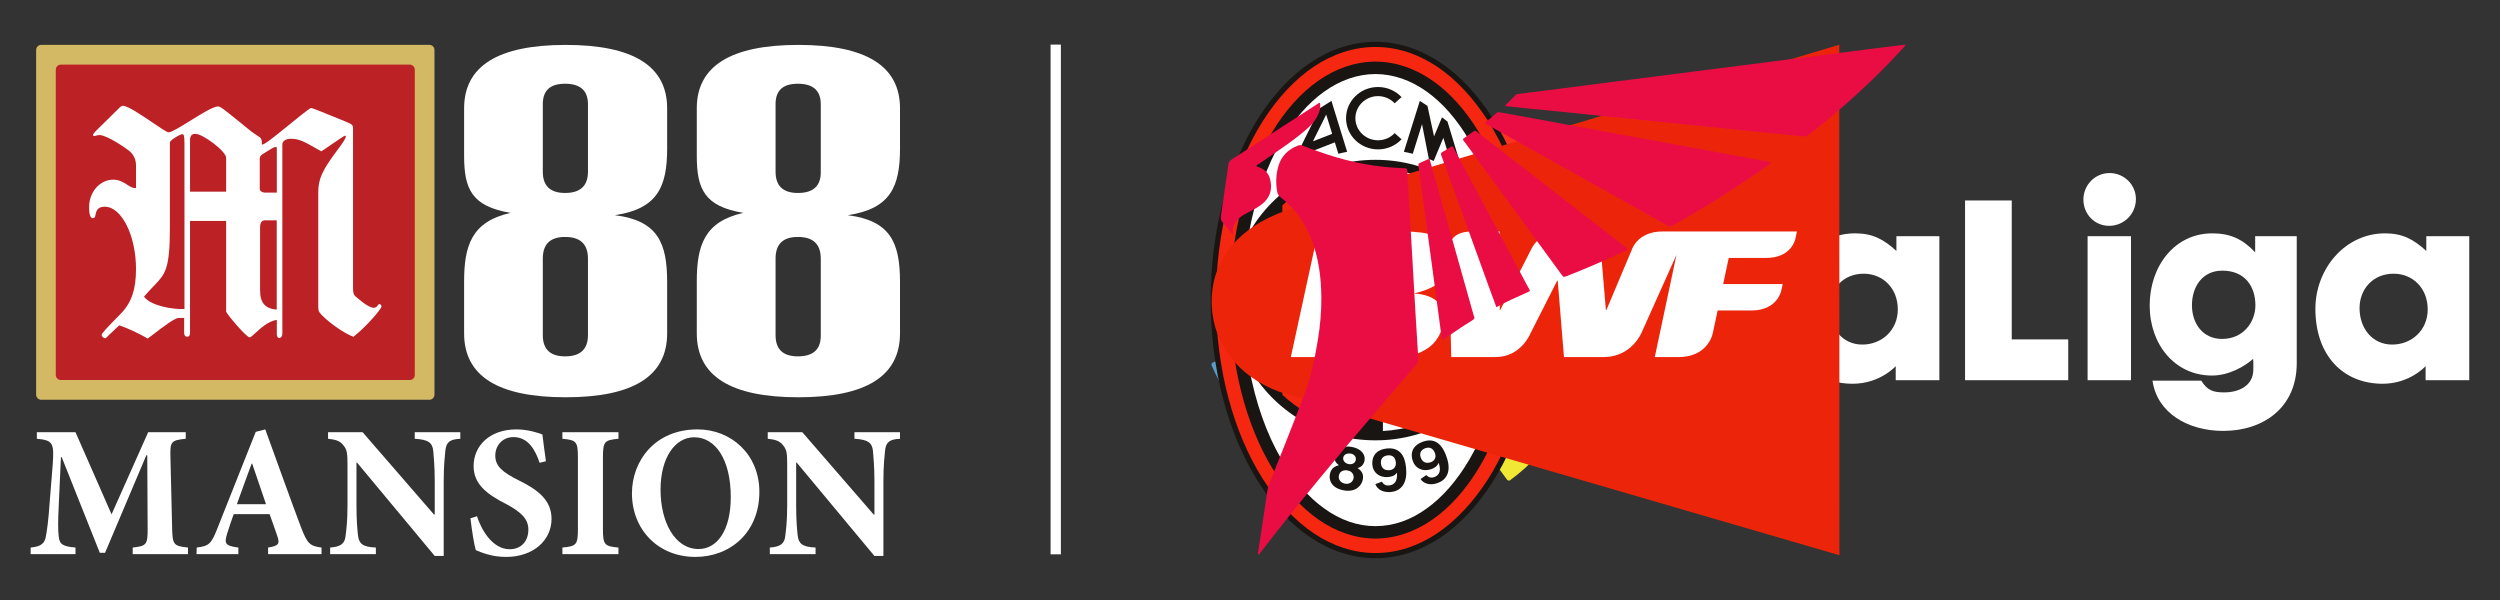 <svg xmlns="http://www.w3.org/2000/svg" xmlns:xlink="http://www.w3.org/1999/xlink" preserveAspectRatio="xMidYMid meet" width="200" height="48" viewBox="0 0 200 48" style="width:100%;height:100%"><rect x="0" y="0" width="200" height="48" fill="#333333" stroke="none"/><defs><animate repeatCount="indefinite" dur="16s" begin="0s" xlink:href="#_R_G_L_0_G_L_3_G" fill="freeze" attributeName="opacity" from="0" to="0" keyTimes="0;0.062;0.25;0.312;1" values="0;1;1;0;0" keySplines="0.167 0.167 0.833 0.833;0.167 0.167 0.833 0.833;0.167 0.167 0.833 0.833;0 0 0 0" calcMode="spline"/><animate repeatCount="indefinite" dur="16s" begin="0s" xlink:href="#_R_G_L_0_G_L_3_G_M" fill="freeze" attributeName="opacity" from="1" to="0" keyTimes="0;0.312;0.312;1" values="1;1;0;0" keySplines="0 0 0 0;0 0 0 0;0 0 0 0" calcMode="spline"/><animate repeatCount="indefinite" dur="16s" begin="0s" xlink:href="#_R_G_L_0_G_L_2_G" fill="freeze" attributeName="opacity" from="0" to="0" keyTimes="0;0.312;0.375;0.562;0.625;1" values="0;0;1;1;0;0" keySplines="0.167 0.167 0.833 0.833;0.167 0.167 0.833 0.833;0.167 0.167 0.833 0.833;0.167 0.167 0.833 0.833;0 0 0 0" calcMode="spline"/><animate repeatCount="indefinite" dur="16s" begin="0s" xlink:href="#_R_G_L_0_G_L_2_G_M" fill="freeze" attributeName="opacity" from="0" to="0" keyTimes="0;0.312;0.313;0.625;0.625;1" values="0;0;1;1;0;0" keySplines="0 0 0 0;0 0 0 0;0 0 0 0;0 0 0 0;0 0 0 0" calcMode="spline"/><animate repeatCount="indefinite" dur="16s" begin="0s" xlink:href="#_R_G_L_0_G_L_1_G" fill="freeze" attributeName="opacity" from="0" to="0" keyTimes="0;0.625;0.688;0.75;0.812;1" values="0;0;1;1;0;0" keySplines="0.167 0.167 0.833 0.833;0.167 0.167 0.833 0.833;0.167 0.167 0.833 0.833;0.167 0.167 0.833 0.833;0 0 0 0" calcMode="spline"/><animate repeatCount="indefinite" dur="16s" begin="0s" xlink:href="#_R_G_L_0_G_L_1_G_M" fill="freeze" attributeName="opacity" from="0" to="0" keyTimes="0;0.625;0.625;0.812;0.812;1" values="0;0;1;1;0;0" keySplines="0 0 0 0;0 0 0 0;0 0 0 0;0 0 0 0;0 0 0 0" calcMode="spline"/><animate repeatCount="indefinite" dur="16s" begin="0s" xlink:href="#_R_G_L_0_G_L_0_G" fill="freeze" attributeName="opacity" from="0" to="0" keyTimes="0;0.812;0.875;0.938;1" values="0;0;1;1;0" keySplines="0.167 0.167 0.833 0.833;0.167 0.167 0.833 0.833;0.167 0.167 0.833 0.833;0.167 0.167 0.833 0.833" calcMode="spline"/><animate repeatCount="indefinite" dur="16s" begin="0s" xlink:href="#_R_G_L_0_G_L_0_G_M" fill="freeze" attributeName="opacity" from="0" to="1" keyTimes="0;0.812;0.813;1" values="0;0;1;1" keySplines="0 0 0 0;0 0 0 0;0 0 0 0" calcMode="spline"/><animate attributeType="XML" attributeName="opacity" dur="16s" from="0" to="1" xlink:href="#time_group"/></defs><g id="_R_G"><g id="_R_G_L_0_G" transform=" translate(96.143, 24) scale(0.1, 0.1) translate(-1050, -240)"><g id="_R_G_L_0_G_L_5_G" transform=" translate(460.851, 240.715) scale(3.62, 3.62) translate(-140.814, -57.151)"><path id="_R_G_L_0_G_L_5_G_D_0_P_0" fill="#ffffff" fill-opacity="1" fill-rule="nonzero" d=" M173.86 38.21 C183.33,36.8 185.41,31.88 185.41,23.46 C185.41,23.46 185.41,14.59 185.41,14.59 C185.41,5.27 177.95,0.58 162.98,0.58 C148,0.58 140.54,5.27 140.54,14.59 C140.54,14.59 140.54,25.05 140.54,25.05 C140.54,32.39 142.17,36.24 150.81,37.7 C142.17,39.63 140.54,44.99 140.54,52.85 C140.54,52.85 140.54,64.32 140.54,64.32 C140.54,73.76 148,78.45 162.98,78.45 C177.95,78.45 185.41,73.76 185.41,64.32 C185.41,64.32 185.41,52.96 185.41,52.96 C185.41,44.32 183.33,39.4 173.86,38.21z  M162.86 33.3 C159.56,33.3 157.93,31.71 157.93,28.61 C157.93,28.61 157.93,13.69 157.93,13.69 C157.93,10.63 159.56,9.16 162.86,9.16 C166.23,9.16 167.91,10.69 167.91,13.69 C167.91,13.69 167.91,28.61 167.91,28.61 C167.91,31.71 166.23,33.3 162.86,33.3z  M162.86 69.41 C159.56,69.41 157.93,67.83 157.93,64.72 C157.93,64.72 157.93,47.82 157.93,47.82 C157.93,44.6 159.56,43.02 162.86,43.02 C166.23,43.02 167.91,44.6 167.91,47.82 C167.91,47.82 167.91,64.72 167.91,64.72 C167.91,67.83 166.23,69.41 162.86,69.41z "/><path id="_R_G_L_0_G_L_5_G_D_1_P_0" fill="#ffffff" fill-opacity="1" fill-rule="nonzero" d=" M225.31 38.21 C234.79,36.8 236.87,31.88 236.87,23.46 C236.87,23.46 236.87,14.59 236.87,14.59 C236.87,5.27 229.4,0.58 214.42,0.58 C199.43,0.58 191.96,5.27 191.96,14.59 C191.96,14.59 191.96,25.05 191.96,25.05 C191.96,32.39 193.59,36.24 202.24,37.7 C193.59,39.63 191.96,44.99 191.96,52.85 C191.96,52.85 191.96,64.32 191.96,64.32 C191.96,73.76 199.43,78.45 214.42,78.45 C229.4,78.45 236.87,73.76 236.87,64.32 C236.87,64.32 236.87,52.96 236.87,52.96 C236.87,44.32 234.79,39.4 225.31,38.21z  M214.31 33.3 C210.99,33.3 209.37,31.71 209.37,28.61 C209.37,28.61 209.37,13.69 209.37,13.69 C209.37,10.63 210.99,9.16 214.31,9.16 C217.67,9.16 219.36,10.69 219.36,13.69 C219.36,13.69 219.36,28.61 219.36,28.61 C219.41,31.71 217.73,33.3 214.31,33.3z  M214.31 69.41 C210.99,69.41 209.37,67.83 209.37,64.72 C209.37,64.72 209.37,47.82 209.37,47.82 C209.37,44.6 210.99,43.02 214.31,43.02 C217.67,43.02 219.36,44.6 219.36,47.82 C219.36,47.82 219.36,64.72 219.36,64.72 C219.41,67.83 217.73,69.41 214.31,69.41z "/><path id="_R_G_L_0_G_L_5_G_D_2_P_0" fill="#ffffff" fill-opacity="1" fill-rule="nonzero" d=" M79.52 113.11 C79.52,113.11 79.52,111.66 79.52,111.66 C76.3,111.32 76.09,111.03 76.01,107.22 C76.01,107.22 75.64,91.72 75.64,91.72 C75.55,88.28 75.72,87.95 79.02,87.62 C79.02,87.62 79.02,86.17 79.02,86.17 C79.02,86.17 70.72,86.17 70.72,86.17 C70.72,86.17 62.63,104.32 62.63,104.32 C62.63,104.32 54.66,86.17 54.66,86.17 C54.66,86.17 46.12,86.17 46.12,86.17 C46.12,86.17 46.12,87.62 46.12,87.62 C49.67,87.95 49.96,88.53 49.63,93.26 C49.63,93.26 48.97,101.42 48.97,101.42 C48.68,105.77 48.35,107.93 48.1,109.25 C47.85,110.7 47.07,111.45 44.75,111.66 C44.75,111.66 44.75,113.11 44.75,113.11 C44.75,113.11 54.66,113.11 54.66,113.11 C54.66,113.11 54.66,111.66 54.66,111.66 C51.94,111.41 51.11,111.03 50.95,109.17 C50.78,107.88 50.78,105.94 50.95,102.5 C50.95,102.5 51.44,91.68 51.44,91.68 C51.44,91.68 51.61,91.68 51.61,91.68 C51.61,91.68 60.03,112.82 60.03,112.82 C60.03,112.82 61.19,112.82 61.19,112.82 C61.19,112.82 70.31,91.27 70.31,91.27 C70.31,91.27 70.52,91.27 70.52,91.27 C70.52,91.27 70.6,107.22 70.6,107.22 C70.64,111.03 70.39,111.32 67.3,111.66 C67.3,111.66 67.3,113.11 67.3,113.11 C67.3,113.11 79.52,113.11 79.52,113.11z "/><path id="_R_G_L_0_G_L_5_G_D_3_P_0" fill="#ffffff" fill-opacity="1" fill-rule="nonzero" d=" M109.03 113.11 C109.03,113.11 109.03,111.66 109.03,111.66 C106.42,111.32 105.89,110.79 104.48,107.14 C101.8,100.01 99.24,92.8 96.6,85.55 C96.6,85.55 94.49,86.09 94.49,86.09 C94.49,86.09 86.03,107.39 86.03,107.39 C84.67,110.87 84.17,111.32 81.45,111.66 C81.45,111.66 81.4,113.11 81.4,113.11 C81.4,113.11 90.65,113.11 90.65,113.11 C90.65,113.11 90.65,111.66 90.65,111.66 C87.64,111.28 87.56,110.7 88.13,108.71 C88.63,107.06 89.17,105.56 89.62,104.28 C89.62,104.28 97.55,104.28 97.55,104.28 C98.17,105.98 98.79,107.72 99.2,108.96 C99.86,110.79 99.65,111.28 97.22,111.66 C97.22,111.66 97.22,113.11 97.22,113.11 C97.22,113.11 109.03,113.11 109.03,113.11z  M96.76 102.08 C96.76,102.08 90.32,102.08 90.32,102.08 C91.4,99.14 92.43,96.16 93.58,93.13 C93.58,93.13 93.71,93.13 93.71,93.13 C93.71,93.13 96.76,102.08 96.76,102.08z "/><path id="_R_G_L_0_G_L_5_G_D_4_P_0" fill="#ffffff" fill-opacity="1" fill-rule="nonzero" d=" M139.7 86.17 C139.7,86.17 129.63,86.17 129.63,86.17 C129.63,86.17 129.63,87.62 129.63,87.62 C132.65,87.79 133.51,88.49 133.72,90.27 C133.8,91.48 134.05,93.42 134.05,97.07 C134.05,97.07 134.05,104.36 134.05,104.36 C134.05,104.36 133.88,104.36 133.88,104.36 C133.88,104.36 118.11,86.17 118.11,86.17 C118.11,86.17 110.47,86.17 110.47,86.17 C110.47,86.17 110.47,87.62 110.47,87.62 C112.21,87.79 113.16,88.12 113.9,89.11 C114.68,90.07 114.77,90.85 114.77,93.55 C114.77,93.55 114.77,102.21 114.77,102.21 C114.77,105.85 114.52,107.68 114.35,109.05 C114.19,110.83 113.24,111.49 110.93,111.66 C110.93,111.66 110.93,113.11 110.93,113.11 C110.93,113.11 121.04,113.11 121.04,113.11 C121.04,113.11 121.04,111.66 121.04,111.66 C117.99,111.53 117.29,110.74 117.08,108.92 C116.96,107.68 116.75,105.85 116.75,102.21 C116.75,102.21 116.75,92.88 116.75,92.88 C116.75,92.88 116.87,92.88 116.87,92.88 C116.87,92.88 134.05,113.52 134.05,113.52 C134.05,113.52 136.03,113.52 136.03,113.52 C136.03,113.52 136.03,97.07 136.03,97.07 C136.03,93.42 136.28,91.48 136.4,90.19 C136.61,88.28 137.47,87.74 139.7,87.62 C139.7,87.62 139.7,86.17 139.7,86.17z "/><path id="_R_G_L_0_G_L_5_G_D_5_P_0" fill="#ffffff" fill-opacity="1" fill-rule="nonzero" d=" M158.62 92.59 C158.29,90.03 158,88.2 157.84,86.67 C157.1,86.38 154.74,85.55 152.1,85.55 C146.24,85.55 142.64,89.11 142.64,93.67 C142.64,97.65 145.58,99.89 149.83,102.04 C152.92,103.7 154.74,105.23 154.74,107.68 C154.74,110.29 153.13,112.03 150.61,112.03 C146.65,112.03 144.21,107.39 143.39,104.74 C143.39,104.74 141.94,105.19 141.94,105.19 C142.23,107.72 142.77,111.2 143.14,112.24 C143.72,112.48 144.5,112.82 145.66,113.15 C146.9,113.52 148.34,113.73 149.83,113.73 C155.86,113.73 159.86,110.04 159.86,105.32 C159.86,101.21 156.89,98.89 152.55,96.78 C148.92,94.96 147.43,93.63 147.43,91.35 C147.43,88.99 149.13,87.25 151.44,87.25 C154.82,87.25 156.35,90.31 157.22,92.93 C157.22,92.93 158.62,92.59 158.62,92.59z "/><path id="_R_G_L_0_G_L_5_G_D_6_P_0" fill="#ffffff" fill-opacity="1" fill-rule="nonzero" d=" M174.65 113.11 C174.65,113.11 174.65,111.66 174.65,111.66 C171.59,111.37 171.22,111.08 171.22,107.59 C171.22,107.59 171.22,91.72 171.22,91.72 C171.22,88.2 171.59,87.91 174.65,87.62 C174.65,87.62 174.65,86.17 174.65,86.17 C174.65,86.17 162.26,86.17 162.26,86.17 C162.26,86.17 162.26,87.62 162.26,87.62 C165.32,87.91 165.69,88.2 165.69,91.72 C165.69,91.72 165.69,107.59 165.69,107.59 C165.69,111.08 165.32,111.37 162.26,111.66 C162.26,111.66 162.26,113.11 162.26,113.11 C162.26,113.11 174.65,113.11 174.65,113.11z "/><path id="_R_G_L_0_G_L_5_G_D_7_P_0" fill="#ffffff" fill-opacity="1" fill-rule="nonzero" d=" M192.12 85.55 C182.67,85.55 177.63,92.55 177.63,99.68 C177.63,107.64 183.37,113.73 191.63,113.73 C199.39,113.73 205.79,108.3 205.79,99.35 C205.79,91.14 199.64,85.55 192.12,85.55z  M191.38 87.29 C196.13,87.29 199.47,92.26 199.47,100.51 C199.47,108.13 196.29,111.99 192.37,111.99 C187.08,111.99 183.95,105.98 183.95,98.89 C183.95,91.72 187.21,87.29 191.38,87.29z "/><path id="_R_G_L_0_G_L_5_G_D_8_P_0" fill="#ffffff" fill-opacity="1" fill-rule="nonzero" d=" M236.87 86.17 C236.87,86.17 226.8,86.17 226.8,86.17 C226.8,86.17 226.8,87.62 226.8,87.62 C229.81,87.79 230.68,88.49 230.89,90.27 C230.97,91.48 231.22,93.42 231.22,97.07 C231.22,97.07 231.22,104.36 231.22,104.36 C231.22,104.36 231.05,104.36 231.05,104.36 C231.05,104.36 215.28,86.17 215.28,86.17 C215.28,86.17 207.64,86.17 207.64,86.17 C207.64,86.17 207.64,87.62 207.64,87.62 C209.38,87.79 210.33,88.12 211.07,89.11 C211.85,90.07 211.94,90.85 211.94,93.55 C211.94,93.55 211.94,102.21 211.94,102.21 C211.94,105.85 211.69,107.68 211.52,109.05 C211.36,110.83 210.41,111.49 208.1,111.66 C208.1,111.66 208.1,113.11 208.1,113.11 C208.1,113.11 218.21,113.11 218.21,113.11 C218.21,113.11 218.21,111.66 218.21,111.66 C215.16,111.53 214.45,110.74 214.25,108.92 C214.12,107.68 213.92,105.85 213.92,102.21 C213.92,102.21 213.92,92.88 213.92,92.88 C213.92,92.88 214.04,92.88 214.04,92.88 C214.04,92.88 231.22,113.52 231.22,113.52 C231.22,113.52 233.2,113.52 233.2,113.52 C233.2,113.52 233.2,97.07 233.2,97.07 C233.2,93.42 233.45,91.48 233.57,90.19 C233.78,88.28 234.65,87.74 236.87,87.62 C236.87,87.62 236.87,86.17 236.87,86.17z "/><path id="_R_G_L_0_G_L_5_G_D_9_P_0" fill="#d4b965" fill-opacity="1" fill-rule="nonzero" d=" M45.96 1.7 C45.96,1.08 46.46,0.57 47.08,0.57 C47.08,0.57 132.87,0.57 132.87,0.57 C133.48,0.57 133.99,1.08 133.99,1.7 C133.99,1.7 133.99,77.87 133.99,77.87 C133.99,78.49 133.48,79 132.87,79 C132.87,79 47.08,79 47.08,79 C46.46,79 45.96,78.49 45.96,77.87 C45.96,77.87 45.96,1.7 45.96,1.7z "/><path id="_R_G_L_0_G_L_5_G_D_10_P_0" fill="#bc2126" fill-opacity="1" fill-rule="nonzero" d=" M50.3 6.06 C50.3,5.44 50.81,4.93 51.43,4.93 C51.43,4.93 128.52,4.93 128.52,4.93 C129.14,4.93 129.64,5.44 129.64,6.06 C129.64,6.06 129.64,73.52 129.64,73.52 C129.64,74.14 129.14,74.64 128.52,74.64 C128.52,74.64 51.43,74.64 51.43,74.64 C50.81,74.64 50.3,74.14 50.3,73.52 C50.3,73.52 50.3,6.06 50.3,6.06z "/><path id="_R_G_L_0_G_L_5_G_D_11_P_0" fill="#ffffff" fill-opacity="1" fill-rule="nonzero" d=" M79.97 39.48 C79.97,39.48 79.97,64.18 79.97,64.18 C79.97,64.72 79.83,65.06 79.35,65.06 C78.87,65.06 78.67,64.72 78.67,64.18 C78.67,64.18 78.67,60.92 78.67,60.92 C78.67,60.92 77.44,60.92 77.44,60.92 C76.57,60.92 73.73,63.1 71.93,64.49 C71.93,64.49 71.93,64.49 71.93,64.49 C71.36,64.93 70.88,65.29 70.62,65.47 C68.64,64.32 66.18,63.17 64.33,62.55 C64,62.86 63.7,63.14 63.43,63.39 C63.43,63.39 63.43,63.39 63.43,63.39 C63.43,63.39 63.43,63.39 63.43,63.39 C63.43,63.39 63.43,63.39 63.43,63.39 C62.85,63.92 62.4,64.34 62.09,64.66 C61.97,64.78 61.87,64.88 61.78,64.97 C61.51,65.26 61.36,65.41 61.21,65.41 C60.87,65.41 60.45,65.01 60.45,64.66 C60.45,64.32 61.21,63.51 64.69,59.95 C67.07,57.51 68.03,54.59 68.03,50.1 C68.03,42.68 64.83,36.34 61.14,36.34 C59.92,36.34 59.3,36.82 59.1,38.05 C59.04,38.67 58.76,38.87 58.48,38.87 C57.94,38.87 57.66,37.98 57.66,36.48 C57.66,33.08 60.05,30.36 62.99,30.36 C64.35,30.36 65.28,30.96 66.08,31.48 C66.76,31.92 67.34,32.3 68.03,32.21 C68.03,32.21 68.03,27.24 68.03,27.24 C68.03,25.95 67.55,24.86 66.59,24.04 C65.77,23.36 61.55,20.5 59.97,20.5 C59.67,20.5 59.45,20.57 59.25,20.62 C59.1,20.66 58.96,20.7 58.81,20.7 C58.61,20.7 58.53,20.64 58.53,20.5 C58.53,20.33 58.64,20.2 58.94,19.84 C58.94,19.84 58.94,19.84 58.94,19.84 C58.98,19.79 59.02,19.74 59.07,19.69 C59.07,19.69 64.46,14.38 64.46,14.38 C64.51,14.35 64.55,14.31 64.59,14.28 C64.78,14.14 64.91,14.04 65.14,14.04 C66.23,14.04 69.25,16.09 71.71,17.76 C73.42,18.92 74.87,19.9 75.23,19.9 C75.88,19.9 77.82,18.7 79.92,17.4 C82.39,15.86 85.09,14.18 86.16,14.18 C86.67,14.18 87.19,14.6 90.69,17.42 C90.69,17.42 90.71,17.43 90.71,17.43 C90.93,17.61 91.16,17.8 91.41,18 C91.58,18.13 91.79,18.31 92.03,18.51 C92.03,18.51 92.03,18.51 92.03,18.51 C92.76,19.12 93.76,19.95 94.69,20.52 C95.79,21.2 95.85,21.33 95.85,22.63 C96.53,22.49 97.29,21.95 101.58,18.47 C102.8,17.46 106.42,14.52 106.7,14.52 C107.04,14.52 110.04,15.75 114.49,17.58 C115.79,18.12 115.99,18.26 115.99,19.07 C115.99,19.07 115.99,54.26 115.99,54.26 C115.99,55.42 116.13,55.83 116.61,56.23 C118.65,58 119.89,58.68 120.57,58.68 C120.77,58.68 121.05,58.6 121.25,58.4 C121.59,57.92 121.67,57.86 121.87,57.86 C122.07,57.86 122.29,58.14 122.29,58.4 C122.29,58.82 119.22,62.61 116.08,65.08 C114.18,64.4 110.9,62.15 109.05,60.25 C108.43,59.57 108.31,59.43 108.31,58.28 C108.31,58.28 108.31,33.08 108.31,33.08 C108.31,30.16 109.25,28.18 112.68,23.63 C114.46,21.32 114.58,20.63 114.24,20.63 C114.07,20.63 112.53,21.69 111.13,22.65 C110.19,23.3 109.31,23.91 108.98,24.1 C108.83,24.02 108.68,23.93 108.54,23.85 C105.2,21.94 104.11,21.32 102.21,21.32 C101.13,21.32 100.37,21.86 100.37,22.55 C100.37,22.55 100.37,64.4 100.37,64.4 C100.37,64.94 100.09,65.35 99.69,65.35 C99.35,65.35 99.15,65.01 99.15,64.48 C99.15,64.48 99.15,61.34 99.15,61.34 C97.22,61.65 95.54,63.21 94.41,64.25 C93.82,64.81 93.38,65.21 93.14,65.21 C92.4,65.21 87.95,59.91 87.95,59.49 C87.95,59.49 87.95,39.48 87.95,39.48 C87.95,39.48 79.97,39.48 79.97,39.48z  M78.73 22.13 C78.73,20.76 78.59,20.3 78.33,20.3 C77.72,20.3 75.52,21.67 75.52,22.13 C75.52,22.13 75.52,40.97 75.52,40.97 C75.52,50.12 74.48,51.21 72.12,53.69 C72.07,53.73 72.03,53.78 71.98,53.83 C70.88,54.99 70.62,55.26 69.8,56.22 C71.24,58.19 76,59.08 78.74,58.94 C78.74,58.94 78.74,22.13 78.74,22.13 C78.74,22.13 78.73,22.13 78.73,22.13z  M87.95 33.02 C87.95,33.02 87.95,25.53 87.95,25.53 C87.95,24.1 82.83,20.23 81.13,20.23 C80.37,20.23 79.97,20.7 79.97,21.6 C79.97,21.6 79.97,33.02 79.97,33.02 C79.97,33.02 87.95,33.02 87.95,33.02z  M99.15 23.35 C99.15,23.21 99.08,23.15 98.87,23.15 C98.67,23.15 98.33,23.29 98.11,23.43 C98.11,23.43 96.55,24.38 96.55,24.38 C95.66,24.92 95.38,25.19 95.38,25.61 C95.38,25.61 95.38,32.41 95.38,32.41 C95.38,32.88 96,33.22 96.48,33.22 C96.48,33.22 99.15,33.22 99.15,33.22 C99.15,33.22 99.15,23.35 99.15,23.35z  M96.55 39.34 C95.8,39.34 95.45,39.9 95.45,40.91 C95.45,40.91 95.45,54.86 95.45,54.86 C95.45,57.59 96.61,58.88 99.13,59.08 C99.13,59.08 99.13,39.34 99.13,39.34 C99.13,39.34 96.55,39.34 96.55,39.34z "/></g><g id="_R_G_L_0_G_L_4_G" transform=" translate(555.124, 239.368) scale(2.747, 2.747) translate(-183.865, -74.861)"><path id="_R_G_L_0_G_L_4_G_D_0_P_0" fill="#ffffff" fill-opacity="1" fill-rule="nonzero" d=" M322.98 149.15 C322.98,149.15 319.98,149.15 319.98,149.15 C319.98,149.15 319.98,0.71 319.98,0.71 C319.98,0.71 322.98,0.71 322.98,0.71 C322.98,0.71 322.98,149.15 322.98,149.15z "/></g><g id="_R_G_L_0_G_L_3_G_M"><g id="_R_G_L_0_G_L_3_G" transform=" translate(1560.855, 240) scale(2.747, 2.747) translate(-544.127, -75)"><path id="_R_G_L_0_G_L_3_G_D_0_P_0" fill="#ffffff" fill-opacity="1" fill-rule="nonzero" d=" M417.78 56.32 C407.06,56.32 398.34,65.04 398.34,75.76 C398.34,86.48 407.06,95.2 417.78,95.2 C428.5,95.2 437.22,86.48 437.22,75.76 C437.22,65.04 428.5,56.32 417.78,56.32z "/><path id="_R_G_L_0_G_L_3_G_D_1_P_0" fill="#ffffff" fill-opacity="1" fill-rule="nonzero" d=" M525.92 98.36 C525.92,98.36 495.87,98.36 495.87,98.36 C495.87,98.36 495.87,46.02 495.87,46.02 C495.87,46.02 509.47,46.02 509.47,46.02 C509.47,46.02 509.47,86.47 509.47,86.47 C509.47,86.47 525.92,86.47 525.92,86.47 C525.92,86.47 525.92,98.36 525.92,98.36z "/><path id="_R_G_L_0_G_L_3_G_D_2_P_0" fill="#ffffff" fill-opacity="1" fill-rule="nonzero" d=" M550.93 67.34 C544.88,67.34 541.01,71.85 541.01,77.38 C541.01,83.19 544.68,87.98 550.53,87.98 C556.17,87.98 560.86,83.81 560.86,77.73 C560.86,71.58 556.51,67.34 550.93,67.34z  M528.16 77.59 C528.16,65.91 536.79,55.59 548.42,55.59 C553.51,55.59 556.71,57.3 560.45,60.71 C560.45,60.71 560.45,56.41 560.45,56.41 C560.45,56.41 572.96,56.41 572.96,56.41 C572.96,56.41 572.96,98.36 572.96,98.36 C572.96,98.36 560.25,98.36 560.25,98.36 C560.25,98.36 560.25,94.26 560.25,94.26 C560.25,94.26 555.69,99.39 547.74,99.39 C536.11,99.39 528.16,91.05 528.16,77.59z "/><path id="_R_G_L_0_G_L_3_G_D_3_P_0" fill="#ffffff" fill-opacity="1" fill-rule="nonzero" d=" M610.49 98.36 C610.49,98.36 580.44,98.36 580.44,98.36 C580.44,98.36 580.44,46.02 580.44,46.02 C580.44,46.02 594.04,46.02 594.04,46.02 C594.04,46.02 594.04,86.47 594.04,86.47 C594.04,86.47 610.49,86.47 610.49,86.47 C610.49,86.47 610.49,98.36 610.49,98.36z "/><path id="_R_G_L_0_G_L_3_G_D_4_P_0" fill="#ffffff" fill-opacity="1" fill-rule="nonzero" d=" M628.77 98.36 C628.77,98.36 616.13,98.36 616.13,98.36 C616.13,98.36 616.13,56.41 616.13,56.41 C616.13,56.41 628.77,56.41 628.77,56.41 C628.77,56.41 628.77,98.36 628.77,98.36z  M614.91 45.75 C614.91,41.51 618.3,38.03 622.52,38.03 C626.74,38.03 630.2,41.38 630.2,45.61 C630.2,49.92 626.74,53.4 622.38,53.4 C618.23,53.4 614.91,50.05 614.91,45.75z "/><path id="_R_G_L_0_G_L_3_G_D_5_P_0" fill="#ffffff" fill-opacity="1" fill-rule="nonzero" d=" M655.35 66.45 C649.44,66.45 646.52,71.3 646.52,76.5 C646.52,81.89 649.71,86.34 655.29,86.34 C661.61,86.34 665,81.28 665,76.57 C665,70.96 661.88,66.45 655.35,66.45z  M634.21 76.57 C634.21,65.22 641.42,55.59 652.43,55.59 C657.74,55.59 661.34,57.3 664.93,61.12 C664.93,61.12 664.93,56.41 664.93,56.41 C664.93,56.41 677.04,56.41 677.04,56.41 C677.04,56.41 677.04,93.38 677.04,93.38 C677.04,106.36 667.32,113.12 655.62,113.12 C645.36,113.12 636.38,107.93 635.03,98.5 C635.03,98.5 649.24,98.5 649.24,98.5 C651,101.37 652.76,101.91 655.9,101.91 C660.32,101.91 664.39,99.87 664.39,95.29 C664.39,94.19 664.46,93.24 664.33,92.15 C661.88,94.33 657.32,97 652.36,97 C641.56,97 634.21,87.98 634.21,76.57z "/><path id="_R_G_L_0_G_L_3_G_D_6_P_0" fill="#ffffff" fill-opacity="1" fill-rule="nonzero" d=" M705.26 67.34 C699.2,67.34 695.33,71.85 695.33,77.38 C695.33,83.19 699,87.98 704.84,87.98 C710.49,87.98 715.18,83.81 715.18,77.73 C715.18,71.58 710.83,67.34 705.26,67.34z  M682.47 77.59 C682.47,65.91 691.11,55.59 702.73,55.59 C707.84,55.59 711.03,57.3 714.77,60.71 C714.77,60.71 714.77,56.41 714.77,56.41 C714.77,56.41 727.28,56.41 727.28,56.41 C727.28,56.41 727.28,98.36 727.28,98.36 C727.28,98.36 714.57,98.36 714.57,98.36 C714.57,98.36 714.57,94.26 714.57,94.26 C714.57,94.26 710.01,99.39 702.06,99.39 C690.44,99.39 682.47,91.05 682.47,77.59z "/><path id="_R_G_L_0_G_L_3_G_D_7_P_0" fill="#922194" fill-opacity="1" fill-rule="nonzero" d=" M377.24 41.91 C377.13,42.12 377.14,42.38 377.28,42.58 C377.34,42.68 377.42,42.75 377.52,42.8 C377.52,42.8 397.84,54.61 397.84,54.61 C397.84,54.61 397.89,54.64 397.89,54.64 C398.1,54.75 398.37,54.74 398.58,54.59 C398.64,54.55 398.7,54.49 398.74,54.42 C398.76,54.39 398.78,54.36 398.8,54.33 C400.67,51.01 403.28,48.04 406.6,45.69 C409.93,43.33 413.61,41.85 417.38,41.19 C417.41,41.19 417.44,41.19 417.46,41.18 C417.54,41.16 417.62,41.13 417.69,41.08 C417.9,40.93 418,40.67 417.96,40.43 C417.96,40.43 417.95,40.39 417.95,40.39 C417.95,40.39 413.65,17.29 413.65,17.29 C413.65,17.29 413.65,17.25 413.65,17.25 C413.63,17.15 413.59,17.06 413.53,16.98 C413.38,16.79 413.15,16.7 412.92,16.72 C412.9,16.73 412.89,16.73 412.87,16.73 C405.69,18.03 398.59,20.9 392.24,25.39 C385.88,29.89 380.86,35.56 377.24,41.9 "/><path id="_R_G_L_0_G_L_3_G_D_8_P_0" fill="#4350a8" fill-opacity="1" fill-rule="nonzero" d=" M365.64 86.54 C365.73,86.76 365.94,86.91 366.19,86.94 C366.3,86.95 366.41,86.92 366.51,86.88 C366.51,86.88 388.44,78.43 388.44,78.43 C388.44,78.43 388.49,78.41 388.49,78.41 C388.71,78.32 388.87,78.1 388.89,77.84 C388.89,77.76 388.88,77.68 388.86,77.61 C388.85,77.57 388.83,77.54 388.81,77.51 C387.4,73.97 386.72,70.07 386.96,66.01 C387.21,61.94 388.37,58.14 390.21,54.79 C390.23,54.77 390.24,54.75 390.25,54.72 C390.29,54.65 390.31,54.57 390.31,54.48 C390.33,54.22 390.19,53.99 389.98,53.87 C389.98,53.87 389.94,53.84 389.94,53.84 C389.94,53.84 369.23,42.73 369.23,42.73 C369.23,42.73 369.2,42.71 369.2,42.71 C369.11,42.67 369.02,42.64 368.92,42.64 C368.67,42.63 368.46,42.76 368.34,42.95 C368.33,42.97 368.32,42.98 368.31,43 C368.31,43 368.31,43 368.31,43 C364.83,49.41 362.62,56.75 362.15,64.51 C361.68,72.28 362.95,79.75 365.64,86.54 "/><path id="_R_G_L_0_G_L_3_G_D_9_P_0" fill="#5b9bc9" fill-opacity="1" fill-rule="nonzero" d=" M393.51 123.22 C393.73,123.28 393.99,123.22 394.16,123.04 C394.23,122.95 394.29,122.85 394.32,122.75 C394.32,122.75 401.31,100.31 401.31,100.31 C401.31,100.31 401.32,100.26 401.32,100.26 C401.39,100.03 401.32,99.77 401.13,99.6 C401.06,99.54 401,99.5 400.92,99.47 C400.89,99.46 400.85,99.45 400.82,99.44 C397.17,98.36 393.69,96.47 390.66,93.76 C387.62,91.04 385.36,87.78 383.88,84.25 C383.87,84.22 383.86,84.2 383.85,84.17 C383.81,84.1 383.76,84.03 383.7,83.97 C383.5,83.79 383.24,83.76 383.01,83.85 C383.01,83.85 382.97,83.87 382.97,83.87 C382.97,83.87 361.4,93.2 361.4,93.2 C361.4,93.2 361.36,93.22 361.36,93.22 C361.28,93.26 361.2,93.31 361.14,93.39 C360.98,93.58 360.94,93.82 361.01,94.04 C361.02,94.06 361.03,94.07 361.04,94.09 C361.04,94.09 361.04,94.09 361.04,94.09 C363.9,100.8 368.28,107.09 374.07,112.28 C379.87,117.47 386.52,121.11 393.5,123.22 "/><path id="_R_G_L_0_G_L_3_G_D_10_P_0" fill="#19ae56" fill-opacity="1" fill-rule="nonzero" d=" M439.33 124.32 C439.52,124.18 439.63,123.94 439.59,123.69 C439.58,123.58 439.53,123.48 439.47,123.39 C439.47,123.39 426.37,103.88 426.37,103.88 C426.37,103.88 426.34,103.84 426.34,103.84 C426.2,103.64 425.96,103.53 425.7,103.57 C425.62,103.58 425.55,103.61 425.48,103.65 C425.45,103.67 425.42,103.69 425.39,103.71 C422.25,105.88 418.6,107.4 414.59,108.06 C410.57,108.73 406.61,108.44 402.93,107.38 C402.9,107.37 402.88,107.37 402.85,107.36 C402.77,107.35 402.68,107.34 402.6,107.35 C402.34,107.4 402.15,107.58 402.08,107.81 C402.08,107.81 402.06,107.86 402.06,107.86 C402.06,107.86 395.81,130.51 395.81,130.51 C395.81,130.51 395.81,130.55 395.81,130.55 C395.78,130.64 395.78,130.74 395.8,130.84 C395.84,131.08 396.01,131.26 396.23,131.34 C396.24,131.35 396.26,131.35 396.28,131.35 C396.28,131.35 396.28,131.35 396.28,131.35 C403.3,133.33 410.94,133.86 418.62,132.6 C426.3,131.34 433.3,128.44 439.33,124.32 "/><path id="_R_G_L_0_G_L_3_G_D_11_P_0" fill="#f0e832" fill-opacity="1" fill-rule="nonzero" d=" M469.17 89.31 C469.18,89.08 469.06,88.85 468.85,88.72 C468.74,88.67 468.64,88.64 468.53,88.63 C468.53,88.63 445.1,86.81 445.1,86.81 C445.1,86.81 445.05,86.8 445.05,86.8 C444.8,86.79 444.57,86.92 444.44,87.14 C444.4,87.21 444.38,87.29 444.37,87.37 C444.36,87.4 444.36,87.44 444.36,87.48 C444.11,91.28 443.05,95.09 441.08,98.65 C439.1,102.21 436.42,105.14 433.31,107.37 C433.29,107.38 433.26,107.4 433.25,107.42 C433.18,107.47 433.12,107.53 433.08,107.61 C432.95,107.84 432.98,108.11 433.12,108.3 C433.12,108.3 433.14,108.34 433.14,108.34 C433.14,108.34 447.04,127.3 447.04,127.3 C447.04,127.3 447.06,127.33 447.06,127.33 C447.12,127.41 447.19,127.47 447.28,127.51 C447.5,127.63 447.75,127.61 447.94,127.49 C447.96,127.48 447.97,127.47 447.99,127.45 C447.99,127.45 447.99,127.45 447.99,127.45 C453.89,123.17 459.05,117.5 462.82,110.7 C466.6,103.89 468.66,96.6 469.17,89.32 "/><path id="_R_G_L_0_G_L_3_G_D_12_P_0" fill="#fe8a22" fill-opacity="1" fill-rule="nonzero" d=" M460.31 44.1 C460.13,43.95 459.88,43.89 459.65,43.98 C459.54,44.02 459.45,44.09 459.38,44.17 C459.38,44.17 443.21,61.22 443.21,61.22 C443.21,61.22 443.17,61.26 443.17,61.26 C443.01,61.44 442.95,61.7 443.05,61.94 C443.09,62.02 443.13,62.09 443.18,62.14 C443.2,62.17 443.23,62.2 443.26,62.22 C446.06,64.81 448.35,68.03 449.87,71.8 C451.4,75.58 451.99,79.51 451.76,83.33 C451.76,83.35 451.76,83.38 451.76,83.41 C451.76,83.49 451.77,83.58 451.8,83.66 C451.9,83.9 452.13,84.05 452.37,84.07 C452.37,84.07 452.41,84.07 452.41,84.07 C452.41,84.07 475.89,85.2 475.89,85.2 C475.89,85.2 475.93,85.2 475.93,85.2 C476.02,85.21 476.12,85.19 476.21,85.15 C476.43,85.06 476.58,84.85 476.6,84.62 C476.61,84.6 476.61,84.58 476.61,84.57 C476.99,77.28 475.84,69.71 472.93,62.5 C470.02,55.28 465.65,49.08 460.31,44.1 "/><path id="_R_G_L_0_G_L_3_G_D_13_P_0" fill="#ff3220" fill-opacity="1" fill-rule="nonzero" d=" M419.22 23.08 C419,23.13 418.8,23.29 418.72,23.53 C418.69,23.64 418.68,23.75 418.7,23.86 C418.7,23.86 422.14,47.11 422.14,47.11 C422.14,47.11 422.15,47.16 422.15,47.16 C422.19,47.4 422.36,47.6 422.61,47.67 C422.69,47.7 422.77,47.7 422.85,47.7 C422.88,47.69 422.92,47.69 422.96,47.68 C426.72,47.07 430.67,47.26 434.58,48.39 C438.49,49.53 441.95,51.49 444.81,54.02 C444.83,54.04 444.85,54.06 444.87,54.07 C444.94,54.13 445.01,54.17 445.1,54.19 C445.35,54.27 445.6,54.18 445.77,54 C445.77,54 445.8,53.97 445.8,53.97 C445.8,53.97 461.18,36.2 461.18,36.2 C461.18,36.2 461.21,36.17 461.21,36.17 C461.27,36.1 461.31,36.01 461.34,35.91 C461.4,35.68 461.32,35.44 461.16,35.28 C461.15,35.26 461.13,35.25 461.12,35.24 C461.12,35.24 461.12,35.24 461.12,35.24 C455.63,30.44 448.96,26.67 441.49,24.51 C434.01,22.35 426.44,21.95 419.23,23.08 "/><path id="_R_G_L_0_G_L_3_G_D_14_P_0" fill="#050304" fill-opacity="1" fill-rule="nonzero" d=" M431.91 86.72 C432.2,85.93 432.29,85.01 432.39,84.29 C432.01,84.66 431.58,85.02 431.13,85.35 C429.79,86.32 428.35,86.95 426.96,87.25 C426.96,87.25 423.2,83.15 423.2,83.15 C423.2,83.15 423.15,83.18 423.15,83.18 C423.15,83.18 425.87,88.01 425.87,88.01 C425.16,89.26 424.11,90.45 422.75,91.44 C422.29,91.76 421.83,92.06 421.35,92.31 C422.06,92.44 422.96,92.63 423.8,92.6 C421.92,93.27 419.9,93.64 417.78,93.64 C415.67,93.64 413.64,93.27 411.76,92.6 C412.6,92.63 413.51,92.44 414.21,92.31 C413.74,92.06 413.27,91.76 412.82,91.44 C411.46,90.45 410.41,89.26 409.7,88.01 C409.7,88.01 412.42,83.18 412.42,83.18 C412.42,83.18 412.37,83.14 412.37,83.14 C412.37,83.14 408.61,87.25 408.61,87.25 C407.22,86.95 405.78,86.32 404.44,85.35 C403.98,85.02 403.56,84.66 403.18,84.29 C403.28,85.01 403.37,85.93 403.67,86.73 C401.31,83.7 399.9,79.9 399.9,75.76 C399.9,75.56 399.91,75.37 399.92,75.17 C400.13,76.01 400.62,76.84 400.97,77.5 C401.06,76.97 401.2,76.44 401.37,75.9 C401.89,74.3 402.71,72.92 403.68,71.86 C403.68,71.86 409.06,72.95 409.06,72.95 C409.06,72.95 409.08,72.89 409.08,72.89 C409.08,72.89 404.05,70.59 404.05,70.59 C403.91,69.18 404.06,67.62 404.57,66.05 C404.74,65.52 404.95,65.01 405.19,64.53 C404.5,64.86 403.58,65.25 402.91,65.83 C405.25,62.33 408.8,59.7 412.96,58.54 C412.18,59 411.5,59.76 410.96,60.33 C411.5,60.26 412.04,60.22 412.61,60.22 C414.28,60.22 415.83,60.56 417.13,61.15 C417.13,61.15 417.76,66.59 417.76,66.59 C417.76,66.59 417.82,66.59 417.82,66.59 C417.82,66.59 418.45,61.15 418.45,61.15 C419.75,60.56 421.3,60.22 422.96,60.22 C423.52,60.22 424.08,60.26 424.61,60.33 C424.07,59.77 423.4,59 422.62,58.55 C426.77,59.71 430.31,62.33 432.65,65.83 C431.98,65.25 431.07,64.86 430.38,64.53 C430.62,65.01 430.82,65.52 431,66.05 C431.51,67.62 431.66,69.19 431.51,70.6 C431.51,70.6 426.5,72.89 426.5,72.89 C426.5,72.89 426.52,72.95 426.52,72.95 C426.52,72.95 431.89,71.86 431.89,71.86 C432.86,72.92 433.68,74.3 434.2,75.9 C434.37,76.44 434.5,76.97 434.6,77.5 C434.95,76.85 435.43,76.03 435.65,75.19 C435.66,75.38 435.66,75.57 435.66,75.76 C435.66,79.89 434.26,83.69 431.91,86.72z  M417.78 56.31 C407.06,56.31 398.34,65.04 398.34,75.76 C398.34,86.48 407.06,95.2 417.78,95.2 C428.5,95.2 437.22,86.48 437.22,75.76 C437.22,65.04 428.5,56.31 417.78,56.31z "/><path id="_R_G_L_0_G_L_3_G_D_15_P_0" fill="#050304" fill-opacity="1" fill-rule="nonzero" d=" M409.93 73.2 C409.93,73.2 412.93,82.44 412.93,82.44 C412.93,82.44 422.65,82.44 422.65,82.44 C422.65,82.44 425.65,73.2 425.65,73.2 C425.65,73.2 417.79,67.49 417.79,67.49 C417.79,67.49 409.93,73.2 409.93,73.2z "/></g></g><g id="_R_G_L_0_G_L_2_G_M"><g id="_R_G_L_0_G_L_2_G" transform=" translate(1189.208, 240) scale(0.73, 0.73) translate(-181, -283)"><path id="_R_G_L_0_G_L_2_G_D_0_P_0" fill="#191513" fill-opacity="1" fill-rule="nonzero" d=" M308.82 83.46 C276.31,32.18 231.19,0.35 180.65,0 C79.56,0.52 0,127.58 0,283.08 C0,360.74 19.93,431.43 52.46,482.69 C84.99,533.96 130.1,565.81 180.65,566 C231.19,565.81 276.31,533.96 308.82,482.69 C341.36,431.43 361.29,360.74 361.29,283.08 C361.29,205.4 341.36,134.72 308.82,83.46z "/><path id="_R_G_L_0_G_L_2_G_D_1_P_0" fill="#f62711" fill-opacity="1" fill-rule="nonzero" d=" M341.63 174.85 C332.7,141.46 319.76,111.48 303.84,86.46 C287.76,61.4 268.87,41.14 248.06,27.17 C227.25,13.39 204.61,5.72 180.65,5.72 C156.69,5.72 134.04,13.39 113.23,27.17 C92.42,41.14 73.54,61.4 57.45,86.46 C41.53,111.48 28.59,141.46 19.67,174.85 C10.75,208.06 5.85,244.68 5.85,283.17 C5.85,359.82 25.63,429.48 57.45,479.55 C73.54,504.6 92.42,524.85 113.23,538.82 C134.04,552.63 156.69,560.28 180.65,560.28 C204.61,560.28 227.25,552.63 248.06,538.82 C268.87,524.85 287.76,504.6 303.84,479.55 C335.67,429.48 355.44,359.82 355.44,283.17 C355.44,244.68 350.54,208.06 341.63,174.85z "/><path id="_R_G_L_0_G_L_2_G_D_2_P_0" fill="#191513" fill-opacity="1" fill-rule="nonzero" d=" M180.65 544.45 C91.28,543.92 21.42,426.42 21.42,283.17 C21.42,139.76 91.28,22.23 180.65,21.73 C270.01,22.23 339.87,139.76 339.87,283.17 C339.87,426.42 270.01,543.92 180.65,544.45z "/><path id="_R_G_L_0_G_L_2_G_D_3_P_0" fill="#ffffff" fill-opacity="1" fill-rule="nonzero" d=" M180.65 129.37 C240.63,129.37 292.64,161.91 319.41,209.76 C312.23,170.78 299.82,135.84 283.2,107.57 C256.8,62.77 220.52,35.55 180.65,35.37 C140.77,35.55 104.49,62.77 78.1,107.57 C61.47,135.84 49.06,170.78 41.89,209.76 C68.65,161.91 120.66,129.37 180.65,129.37z "/><path id="_R_G_L_0_G_L_2_G_D_4_P_0" fill="#ffffff" fill-opacity="1" fill-rule="nonzero" d=" M180.65 436.8 C120.66,436.8 68.82,404.28 42.07,356.42 C49.06,395.41 61.47,430.32 78.1,458.45 C91.38,480.74 106.94,498.98 124.43,511.4 C141.74,524 160.72,530.82 180.65,530.82 C200.58,530.82 219.55,524 236.86,511.4 C254.35,498.98 269.91,480.74 283.2,458.45 C299.82,430.32 312.23,395.41 319.23,356.42 C292.47,404.28 240.63,436.8 180.65,436.8z "/><path id="_R_G_L_0_G_L_2_G_D_5_P_0" fill="#191513" fill-opacity="1" fill-rule="nonzero" d=" M233.04 438.11 C223.27,441.38 217.8,448.82 221.64,459.69 C224.23,467.09 232.01,471.62 241.58,468.45 C244.92,467.29 248.56,465.28 249.73,461.51 C249.73,461.51 249.92,461.61 249.92,461.61 C253.13,470.94 249.92,474.76 246.06,476.69 C242.24,478.49 238.73,477.57 236.45,474.89 C236.45,474.89 236.42,474.85 236.42,474.85 C236.42,474.85 229.99,479.18 229.99,479.18 C233.72,484.62 240.7,486.28 248.41,483.69 C257.43,480.68 264.59,472.08 258.57,455.01 C256.4,448.76 250.32,432.34 233.04,438.11z  M241.23 460.8 C237.5,462.02 232.49,462.04 230.16,455.43 C227.95,449.12 232.95,446.13 235.46,445.36 C240.55,443.68 244.06,445.93 245.86,450.92 C247.7,456.2 244.65,459.63 241.23,460.8z "/><path id="_R_G_L_0_G_L_2_G_D_6_P_0" fill="#191513" fill-opacity="1" fill-rule="nonzero" d=" M183.44 117.94 C193.65,117.94 202.87,113.68 209.24,106.87 C209.24,106.87 201.68,100.13 201.68,100.13 C197.16,104.93 190.67,107.96 183.44,107.96 C169.74,107.96 158.63,97.16 158.63,83.82 C158.63,70.39 169.74,59.57 183.44,59.57 C190.67,59.57 197.16,62.62 201.68,67.41 C201.68,67.41 209.22,60.64 209.22,60.64 C202.81,53.86 193.65,49.59 183.44,49.59 C164.09,49.59 148.4,64.9 148.4,83.82 C148.4,102.64 164.09,117.94 183.44,117.94z "/><path id="_R_G_L_0_G_L_2_G_D_7_P_0" fill="#191513" fill-opacity="1" fill-rule="nonzero" d=" M231.66 90.3 C231.66,90.3 239.14,128.42 239.14,128.42 C240.92,129.16 242.66,129.85 244.43,130.66 C244.43,130.66 255.04,105.27 255.04,105.27 C255.04,105.27 266.15,142.01 266.15,142.01 C270.49,144.74 274.76,147.75 278.82,150.91 C278.82,150.91 259.54,87.44 259.54,87.44 C259.54,87.44 253.53,82.81 253.53,82.81 C253.53,82.81 244.83,103.74 244.83,103.74 C244.83,103.74 237.6,70.24 237.6,70.24 C237.6,70.24 229.24,64.81 229.24,64.81 C229.24,64.81 211.78,120.59 211.78,120.59 C215.05,121.22 218.29,121.93 221.51,122.76 C221.51,122.76 231.66,90.3 231.66,90.3z "/><path id="_R_G_L_0_G_L_2_G_D_8_P_0" fill="#191513" fill-opacity="1" fill-rule="nonzero" d=" M105.66 122.02 C105.66,122.02 136.1,110.23 136.1,110.23 C136.1,110.23 139.97,122.75 139.97,122.75 C143.12,121.92 146.36,121.22 149.6,120.59 C149.6,120.59 132.38,64.81 132.38,64.81 C132.38,64.81 119.78,72.7 119.78,72.7 C119.78,72.7 80.08,152.85 80.08,152.85 C85.07,148.83 90.38,145.09 95.85,141.64 C95.85,141.64 105.66,122.02 105.66,122.02z  M126.65 79.79 C126.65,79.79 133.2,100.91 133.2,100.91 C133.2,100.91 112.09,109.08 112.09,109.08 C112.09,109.08 126.65,79.79 126.65,79.79z "/><path id="_R_G_L_0_G_L_2_G_D_9_P_0" fill="#191513" fill-opacity="1" fill-rule="nonzero" d=" M193.71 445.64 C183.44,446.51 176.28,452.39 177.25,463.85 C177.94,471.55 184.34,477.88 194.42,477.02 C197.97,476.76 201.95,475.66 204.06,472.35 C204.06,472.35 204.21,472.45 204.21,472.45 C204.96,482.27 200.85,485.23 196.66,486.07 C192.51,486.99 189.35,485.29 187.82,482.13 C187.82,482.13 187.82,482.06 187.82,482.06 C187.82,482.06 180.5,484.77 180.5,484.77 C182.71,490.8 189.12,494.08 197.21,493.45 C206.67,492.68 215.78,486.07 214.25,468.09 C213.74,461.49 211.94,444.19 193.71,445.64z  M196.02 469.51 C192.07,469.86 187.19,468.74 186.58,461.74 C186.05,455.02 191.63,453.39 194.31,453.22 C199.6,452.78 202.5,455.76 202.96,461.08 C203.44,466.65 199.6,469.27 196.02,469.51z "/><path id="_R_G_L_0_G_L_2_G_D_10_P_0" fill="#191513" fill-opacity="1" fill-rule="nonzero" d=" M154.41 443.96 C145.33,442.36 137.38,445.93 135.99,453.88 C135.2,458.15 136.85,461.45 140.63,464.02 C132.15,465.87 131.06,472.04 130.64,474.36 C129.48,480.72 132.71,489.29 146.09,491.66 C159.83,493.99 165.69,485.56 166.78,479.71 C167.83,473.71 165.59,470.31 161,467.19 C165.53,466.03 167.96,462.88 168.68,458.89 C169.81,452.47 165.13,445.82 154.41,443.96z  M156.63 478.38 C156.05,481.59 152.81,485.29 147.48,484.32 C142.81,483.53 139.69,479.98 140.51,475.45 C141.4,470.47 146.13,469.05 149.87,469.76 C155.57,470.65 157.25,475.1 156.63,478.38z  M159.09 458.24 C158.48,461.53 155.36,463.54 151.32,462.85 C146.91,462.04 144.8,458.6 145.27,455.91 C145.89,452.45 149.14,450.58 153.75,451.35 C157.02,451.94 159.72,454.69 159.09,458.24z "/><path id="_R_G_L_0_G_L_2_G_D_11_P_0" fill="#191513" fill-opacity="1" fill-rule="nonzero" d=" M105.02 439.42 C105.02,439.42 103.63,438.95 103.63,438.95 C103.63,438.95 101.64,444.48 101.64,444.48 C101.64,444.48 101.71,444.5 101.71,444.5 C101.71,444.5 100.73,447.18 100.73,447.18 C100.73,447.18 102.64,447.87 102.64,447.87 C107.68,449.63 111.12,449.63 113.42,448.7 C113.42,448.7 103.04,478.38 103.04,478.38 C103.04,478.38 112.94,481.65 112.94,481.65 C112.94,481.65 128.22,438.05 128.22,438.05 C128.22,438.05 119.23,435 119.23,435 C118.53,437.02 112.52,441.87 105.02,439.42z "/><path id="_R_G_L_0_G_L_2_G_D_12_P_0" fill="#ffffff" fill-opacity="1" fill-rule="nonzero" d=" M279.19 304.98 C279.19,304.98 279.19,390.31 279.19,390.31 C304.02,368.67 321.34,338.7 326.59,304.98 C326.59,304.98 279.19,304.98 279.19,304.98z "/><path id="_R_G_L_0_G_L_2_G_D_13_P_0" fill="#ffffff" fill-opacity="1" fill-rule="nonzero" d=" M188.79 426.59 C201.03,425.9 212.91,423.69 224.1,420.45 C224.1,420.45 224.1,304.98 224.1,304.98 C224.1,304.98 188.79,304.98 188.79,304.98 C188.79,304.98 188.79,426.59 188.79,426.59z "/><path id="_R_G_L_0_G_L_2_G_D_14_P_0" fill="#ffffff" fill-opacity="1" fill-rule="nonzero" d=" M325.89 256.43 C319.78,224.65 303.07,196.61 279.19,176.02 C279.19,176.02 279.19,256.43 279.19,256.43 C279.19,256.43 325.89,256.43 325.89,256.43z "/><path id="_R_G_L_0_G_L_2_G_D_15_P_0" fill="#ffffff" fill-opacity="1" fill-rule="nonzero" d=" M188.79 256.43 C188.79,256.43 224.1,256.43 224.1,256.43 C224.1,256.43 224.1,145.72 224.1,145.72 C212.73,142.5 201.03,140.28 188.79,139.6 C188.79,139.6 188.79,256.43 188.79,256.43z "/><path id="_R_G_L_0_G_L_2_G_D_16_P_0" fill="#ffffff" fill-opacity="1" fill-rule="nonzero" d=" M279.19 175.87 C279.19,175.87 279.02,175.87 279.02,175.87 C279.08,175.92 279.13,175.97 279.19,176.02 C279.19,176.02 279.19,175.87 279.19,175.87z "/><path id="_R_G_L_0_G_L_2_G_D_17_P_0" fill="#f62711" fill-opacity="1" fill-rule="nonzero" d=" M50.97 352.14 C50.97,352.14 50.97,214.01 50.97,214.01 C39.61,234.64 32.97,258.14 32.97,283.17 C32.97,308.04 39.61,331.54 50.97,352.14z "/><path id="_R_G_L_0_G_L_2_G_D_18_P_0" fill="#f62711" fill-opacity="1" fill-rule="nonzero" d=" M231.81 148.28 C231.81,148.28 231.81,264.09 231.81,264.09 C231.81,264.09 188.77,264.09 188.77,264.09 C188.77,264.09 188.77,297.31 188.77,297.31 C188.77,297.31 231.81,297.49 231.81,297.49 C231.81,297.49 231.81,417.9 231.81,417.9 C246.12,412.8 259.43,405.45 271.33,396.44 C271.33,396.44 271.33,297.49 271.33,297.49 C271.33,297.49 327.8,297.49 327.8,297.49 C328.33,292.7 328.5,287.95 328.5,283.17 C328.5,276.71 327.97,270.23 327.1,264.09 C327.1,264.09 271.33,264.09 271.33,264.09 C271.33,264.09 271.33,169.73 271.33,169.73 C259.43,160.71 246.12,153.39 231.81,148.28z "/><path id="_R_G_L_0_G_L_2_G_D_19_P_0" fill="#f62711" fill-opacity="1" fill-rule="nonzero" d=" M133.69 419.43 C142.61,422.33 151.71,424.37 161.32,425.73 C161.32,425.73 161.32,140.44 161.32,140.44 C151.71,141.63 142.61,143.86 133.69,146.76 C133.69,146.76 133.69,419.43 133.69,419.43z "/><path id="_R_G_L_0_G_L_2_G_D_20_P_0" fill="#f62711" fill-opacity="1" fill-rule="nonzero" d=" M78.61 386.89 C87.01,394.73 96.1,401.36 106.06,407.18 C106.06,407.18 106.06,159.01 106.06,159.01 C96.1,164.63 87.01,171.43 78.61,179.28 C78.61,179.28 78.61,386.89 78.61,386.89z "/></g></g><g id="_R_G_L_0_G_L_1_G_M"><g id="_R_G_L_0_G_L_1_G" transform=" translate(1309.001, 240) scale(4, 4) translate(-353.162, -104.453)"><path id="_R_G_L_0_G_L_1_G_D_0_P_0" fill="#ec250a" fill-opacity="1" fill-rule="nonzero" d=" M415.91 53.4 C415.91,53.4 307.07,85.98 307.07,85.98 C297.46,88.77 290.37,95.11 290.39,104.81 C290.41,113.93 296.84,120.8 305.46,123.31 C305.46,123.31 305.46,123.31 305.47,123.32 C307.03,123.77 415.94,155.5 415.94,155.5 C415.94,155.5 415.91,53.4 415.91,53.4z "/><path id="_R_G_L_0_G_L_1_G_D_1_P_0" fill="#ffffff" fill-opacity="1" fill-rule="nonzero" d=" M327.72 98.16 C327.37,99.83 326.15,100.91 323.09,100.91 C323.09,100.91 319.96,100.91 319.96,100.91 C319.96,100.91 321.15,95.41 321.15,95.41 C321.15,95.41 324.24,95.41 324.24,95.41 C327.55,95.41 328.1,96.38 327.72,98.16z  M326.5 108.39 C326.05,110.48 324.52,111.42 320.87,111.42 C320.87,111.42 317.73,111.42 317.73,111.42 C317.73,111.42 319.02,105.37 319.02,105.37 C319.02,105.37 322.16,105.37 322.16,105.37 C325.81,105.37 326.92,106.3 326.5,108.39z  M380.51 90.75 C375.7,90.75 374.51,94.18 374.51,94.18 C374.51,94.18 369.34,106.44 369.34,106.44 C369.34,106.44 369.23,106.44 369.23,106.44 C369.23,106.44 367.91,90.75 367.91,90.75 C367.91,90.75 359.78,90.75 359.78,90.75 C355.88,90.75 354.3,94.3 354.3,94.3 C354.3,94.3 348.11,106.44 348.11,106.44 C348.11,106.44 348.01,106.44 348.01,106.44 C348.01,106.44 347.98,90.75 347.98,90.75 C347.98,90.75 342.46,90.75 342.46,90.75 C338.81,90.75 338.01,92.72 337.85,93.84 C336.8,91.82 333.89,90.75 328.69,90.75 C328.69,90.75 315.61,90.75 315.61,90.75 C311.37,90.75 310.99,93.91 310.99,93.91 C310.99,93.91 306.22,115.87 306.22,115.87 C306.22,115.87 324.73,115.87 324.73,115.87 C330.16,115.87 331.89,115.32 333.85,113.92 C335.17,112.98 336.24,111.35 336.66,109.4 C337.57,105.09 334.5,103.38 331.02,103.17 C331.02,103.17 331.02,103.1 331.02,103.1 C334.2,102.37 336.9,100.98 337.91,98.15 C337.91,98.15 338.3,115.87 338.3,115.87 C338.3,115.87 347.14,115.87 347.14,115.87 C352.21,115.87 354.08,111.26 354.08,111.26 C354.08,111.26 359.49,100.6 359.49,100.6 C359.49,100.6 359.6,100.6 359.6,100.6 C359.6,100.6 360.85,115.87 360.85,115.87 C360.85,115.87 368.74,115.87 368.74,115.87 C374.45,115.87 376.4,110.91 376.4,110.91 C376.4,110.91 383.35,95.42 383.35,95.42 C383.35,95.42 379.01,115.87 379.01,115.87 C379.01,115.87 383.73,115.87 383.73,115.87 C389.82,115.87 390.63,111.01 390.63,111.01 C390.63,111.01 391.58,106.55 391.58,106.55 C391.58,106.55 398.35,106.55 398.35,106.55 C403.56,106.55 404.31,102.58 404.31,102.58 C404.31,102.58 404.59,101.26 404.59,101.26 C404.59,101.26 392.69,101.26 392.69,101.26 C392.69,101.26 393.8,96.04 393.8,96.04 C393.8,96.04 401.28,96.04 401.28,96.04 C406.39,96.04 407.12,92.26 407.12,92.26 C407.12,92.26 407.44,90.75 407.44,90.75 C407.44,90.75 380.51,90.75 380.51,90.75z "/></g></g><g id="_R_G_L_0_G_L_0_G_M"><g id="_R_G_L_0_G_L_0_G" transform=" translate(1339.137, 239.599) scale(4.8, 4.8) translate(-255.07, -42.5)"><path id="_R_G_L_0_G_L_0_G_D_0_P_0" fill="#ea0d44" fill-opacity="1" fill-rule="nonzero" d=" M204.21 84.73 C204.5,82.83 204.79,80.94 205.07,79.05 C205.32,77.44 205.56,75.83 205.79,74.21 C205.83,73.88 205.93,73.57 206.06,73.26 C208,68.37 209.98,63.5 211.83,58.57 C212.95,55.57 213.66,52.47 214.17,49.31 C214.56,46.94 214.78,44.54 214.76,42.14 C214.73,38.75 214.3,35.43 213.01,32.26 C211.9,29.53 210.24,27.21 207.9,25.4 C207.62,25.18 207.48,24.92 207.41,24.58 C207.14,23.13 207.19,21.68 207.6,20.26 C208.1,18.58 209.23,17.48 210.85,16.85 C211.14,16.74 211.38,16.75 211.67,16.87 C215.45,18.33 219.3,19.58 223.33,20.15 C224.87,20.37 226.43,20.52 227.99,20.6 C228.17,20.6 228.34,20.6 228.52,20.62 C229.07,20.66 229.07,20.66 229.1,21.19 C229.33,25.28 229.56,29.38 229.8,33.46 C230.02,37.29 230.24,41.11 230.46,44.95 C230.6,47.48 230.76,50 230.93,52.53 C230.95,52.88 230.81,53.11 230.6,53.35 C228.53,55.75 226.46,58.16 224.39,60.56 C217.52,68.55 210.79,76.64 204.36,85 C204.11,85.02 204.19,84.86 204.22,84.73 C204.22,84.73 204.21,84.73 204.21,84.73z "/><path id="_R_G_L_0_G_L_0_G_D_1_P_0" fill="#ea0d44" fill-opacity="1" fill-rule="nonzero" d=" M312.14 0 C311.96,0.37 311.72,0.58 311.52,0.8 C306.97,5.8 301.96,10.3 296.68,14.52 C295.55,15.42 295.55,15.39 294.12,15.23 C292.19,15.01 290.26,14.84 288.34,14.64 C285.93,14.39 283.52,14.14 281.11,13.9 C279.22,13.7 277.34,13.52 275.46,13.33 C273,13.08 270.55,12.83 268.1,12.57 C266.21,12.38 264.33,12.19 262.44,12 C260.01,11.76 257.58,11.5 255.15,11.25 C253.22,11.06 251.29,10.87 249.36,10.68 C248.05,10.54 246.75,10.4 245.33,10.26 C246,9.58 246.58,8.98 247.19,8.37 C247.33,8.23 247.56,8.24 247.75,8.22 C249.95,7.93 252.16,7.66 254.37,7.38 C256.97,7.05 259.57,6.72 262.16,6.38 C264.76,6.05 267.37,5.72 269.96,5.39 C272.56,5.06 275.15,4.72 277.75,4.39 C279.98,4.1 282.21,3.83 284.43,3.54 C287.01,3.2 289.58,2.88 292.17,2.55 C294.39,2.26 296.62,1.98 298.85,1.69 C301.51,1.35 304.18,1 306.84,0.67 C308.58,0.45 310.33,0.23 312.13,0.01 C312.13,0.01 312.14,0 312.14,0z "/><path id="_R_G_L_0_G_L_0_G_D_2_P_0" fill="#ea0d44" fill-opacity="1" fill-rule="nonzero" d=" M242.04 13.06 C242.7,12.5 243.37,11.93 244.03,11.36 C244.22,11.2 244.41,11.29 244.59,11.32 C246.17,11.6 247.76,11.89 249.34,12.18 C253.56,12.95 257.78,13.74 262,14.51 C266.42,15.32 270.83,16.13 275.25,16.94 C279.71,17.76 284.17,18.58 288.63,19.4 C288.99,19.47 289.34,19.55 289.72,19.63 C289.62,19.89 289.42,19.97 289.27,20.08 C284.15,23.72 278.83,27.05 273.37,30.15 C273.02,30.34 272.76,30.35 272.41,30.15 C262.44,24.56 252.46,18.99 242.49,13.4 C242.35,13.32 242.17,13.27 242.04,13.06 C242.04,13.06 242.04,13.06 242.04,13.06z "/><path id="_R_G_L_0_G_L_0_G_D_3_P_0" fill="#ea0d44" fill-opacity="1" fill-rule="nonzero" d=" M265.83 34.15 C263.35,35.38 260.85,36.48 258.33,37.52 C257.45,37.88 256.58,38.23 255.7,38.58 C255.13,38.8 255.13,38.8 254.78,38.33 C253.41,36.44 252.03,34.56 250.64,32.67 C246.68,27.25 242.72,21.83 238.75,16.4 C238.6,16.21 238.43,16.04 238.34,15.76 C238.93,15.33 239.54,14.9 240.14,14.46 C240.39,14.26 240.55,14.44 240.71,14.57 C241.87,15.47 243.04,16.38 244.21,17.28 C251.24,22.74 258.27,28.19 265.31,33.64 C265.48,33.78 265.68,33.87 265.82,34.14 C265.82,34.14 265.83,34.15 265.83,34.15z "/><path id="_R_G_L_0_G_L_0_G_D_4_P_0" fill="#ea0d44" fill-opacity="1" fill-rule="nonzero" d=" M243.93 43.78 C243.43,42.41 242.96,41.13 242.49,39.86 C239.95,32.84 237.41,25.83 234.87,18.81 C234.84,18.72 234.82,18.64 234.78,18.56 C234.61,18.25 234.67,18.05 235,17.88 C235.34,17.7 235.68,17.47 236.01,17.26 C236.69,16.85 236.6,16.82 236.95,17.5 C237.79,19.06 238.61,20.6 239.44,22.16 C242.7,28.25 245.96,34.36 249.22,40.45 C249.58,41.12 249.7,41.05 248.88,41.4 C247.23,42.13 245.58,42.87 243.92,43.78 C243.92,43.78 243.93,43.78 243.93,43.78z "/><path id="_R_G_L_0_G_L_0_G_D_5_P_0" fill="#ea0d44" fill-opacity="1" fill-rule="nonzero" d=" M232.78 19.03 C233.14,20.31 233.5,21.54 233.84,22.76 C235.93,30.17 238.02,37.59 240.11,45.01 C240.15,45.11 240.17,45.23 240.21,45.32 C240.35,45.63 240.22,45.79 239.95,45.95 C238.71,46.71 237.5,47.51 236.31,48.34 C235.86,48.65 235.41,48.96 234.93,49.29 C234.72,48.83 234.74,48.38 234.69,47.95 C234.13,43.85 233.59,39.74 233.04,35.65 C232.36,30.58 231.67,25.52 230.98,20.46 C230.89,19.85 230.89,19.86 231.48,19.6 C231.88,19.42 232.28,19.24 232.77,19.02 C232.77,19.02 232.78,19.03 232.78,19.03z "/><path id="_R_G_L_0_G_L_0_G_D_6_P_0" fill="#ea0d44" fill-opacity="1" fill-rule="nonzero" d=" M199.88 31.56 C199.36,30.93 198.87,30.29 198.32,29.67 C198.03,29.34 197.96,29.01 198.02,28.59 C198.32,26.65 198.59,24.71 198.87,22.77 C199.01,21.85 199.16,20.94 199.26,20.03 C199.32,19.61 199.5,19.37 199.84,19.15 C203.6,16.73 207.35,14.29 211.1,11.86 C212.1,11.21 213.1,10.56 214.1,9.92 C214.22,9.84 214.33,9.71 214.53,9.75 C214.66,10.44 214.49,11.08 214.21,11.71 C213.77,12.68 213.09,13.45 212.29,14.13 C211.17,15.1 210,15.99 208.79,16.84 C207.33,17.87 205.85,18.86 204.39,19.88 C204.23,19.99 204.03,20.06 203.9,20.28 C204.1,20.36 204.3,20.43 204.48,20.5 C205.39,20.88 206,21.51 206.23,22.5 C206.65,24.2 206.19,25.58 204.81,26.66 C204.08,27.21 203.29,27.62 202.48,28.03 C201.91,28.32 201.35,28.63 200.9,29.1 C200.3,29.72 199.87,30.44 200.02,31.3 C200.05,31.44 200.12,31.59 199.88,31.57 C199.88,31.57 199.88,31.56 199.88,31.56z "/></g></g></g></g><g id="time_group"/></svg>